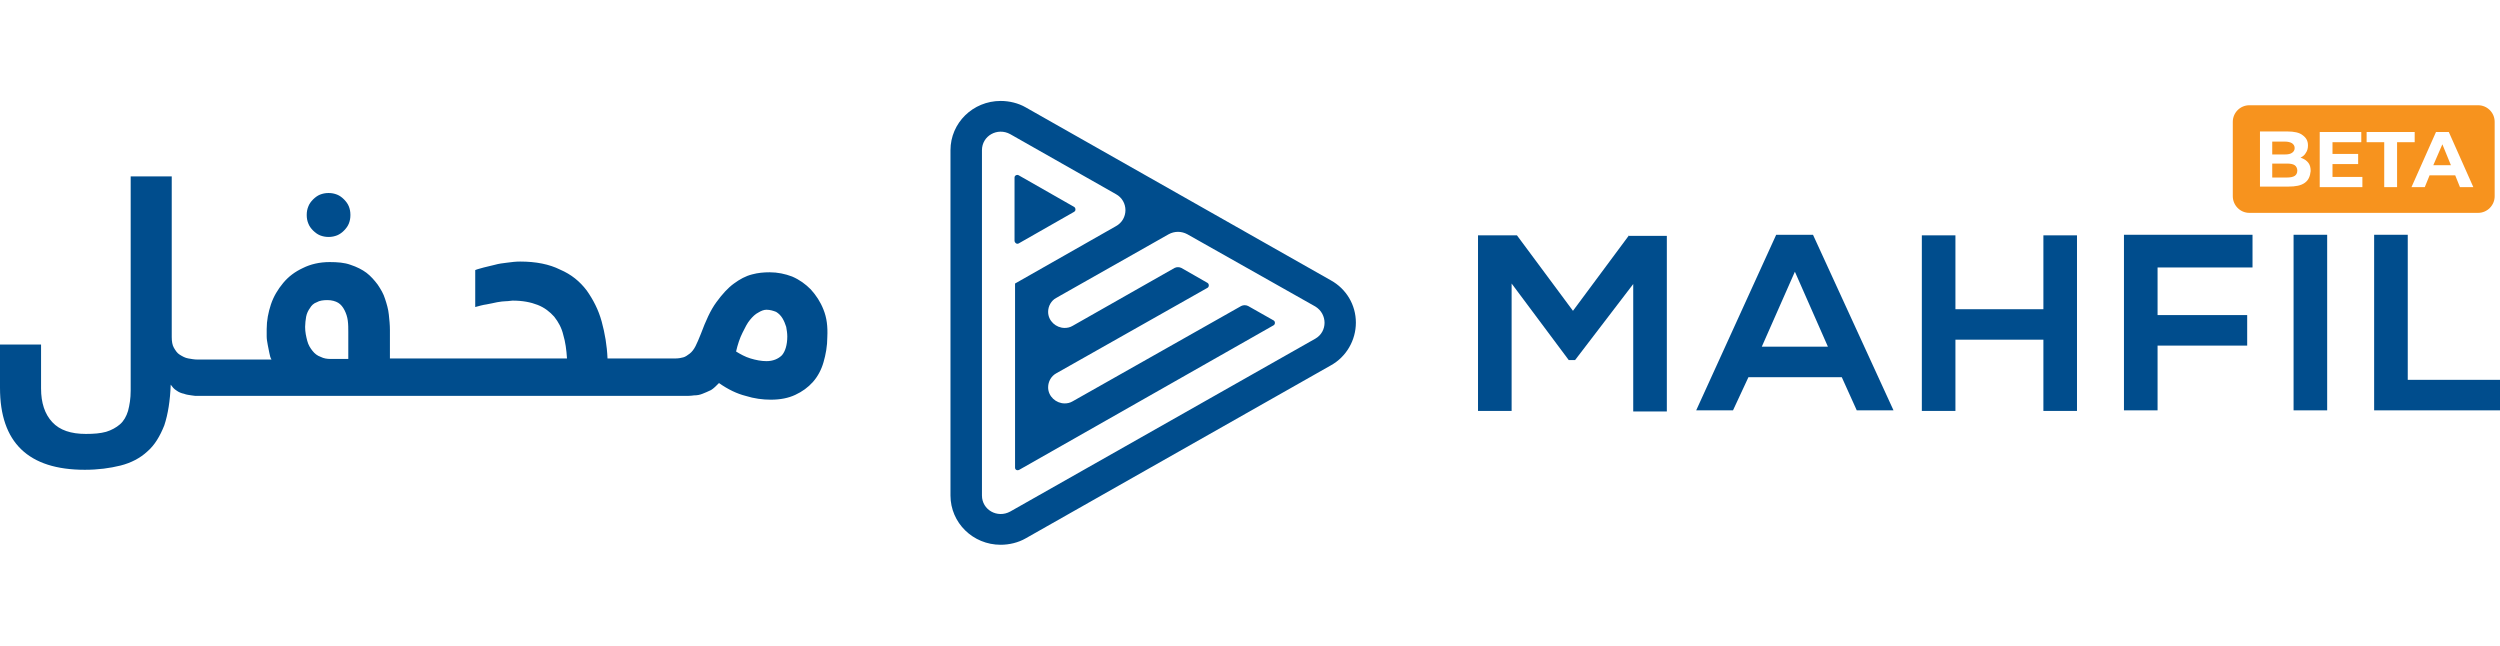 <svg width="151" height="39" viewBox="0 0 151 39" fill="none" xmlns="http://www.w3.org/2000/svg">
<g clip-path="url(#clip0_6_2)">
<path d="M18.91 13.924C19.042 14.052 19.17 14.149 19.329 14.215C19.492 14.277 19.651 14.312 19.845 14.312C20.039 14.312 20.198 14.277 20.361 14.215C20.52 14.149 20.652 14.052 20.78 13.924C20.908 13.792 21.005 13.664 21.071 13.501C21.134 13.342 21.165 13.179 21.165 12.985C21.165 12.791 21.134 12.628 21.071 12.469C21.005 12.306 20.908 12.178 20.78 12.046C20.652 11.918 20.52 11.82 20.361 11.755C20.198 11.692 20.039 11.658 19.845 11.658C19.651 11.658 19.492 11.692 19.329 11.755C19.17 11.82 19.042 11.918 18.91 12.046C18.782 12.178 18.685 12.306 18.623 12.469C18.557 12.628 18.526 12.791 18.526 12.985C18.526 13.179 18.557 13.342 18.623 13.501C18.685 13.664 18.782 13.792 18.91 13.924Z" fill="#004D8D"/>
<path d="M49.741 18.708C49.551 18.223 49.291 17.835 48.969 17.478C48.647 17.156 48.294 16.896 47.843 16.702C47.424 16.543 46.97 16.446 46.489 16.446C46.136 16.446 45.779 16.477 45.426 16.574C45.038 16.671 44.684 16.865 44.331 17.125C43.974 17.381 43.621 17.769 43.268 18.254C42.911 18.739 42.624 19.387 42.333 20.164C42.205 20.486 42.108 20.711 42.011 20.905C41.914 21.099 41.786 21.262 41.658 21.359C41.526 21.456 41.398 21.553 41.27 21.584C41.142 21.619 40.979 21.65 40.819 21.65H36.694C36.663 20.874 36.535 20.129 36.341 19.419C36.147 18.708 35.825 18.095 35.437 17.544C35.018 16.993 34.506 16.574 33.827 16.283C33.183 15.961 32.379 15.798 31.413 15.798C31.153 15.798 30.897 15.829 30.637 15.864C30.381 15.895 30.121 15.926 29.896 15.992C29.671 16.058 29.446 16.089 29.221 16.155C29.026 16.217 28.832 16.252 28.704 16.314V18.545C28.93 18.483 29.155 18.417 29.384 18.386C29.609 18.351 29.834 18.289 30.028 18.254C30.218 18.223 30.412 18.192 30.575 18.192C30.734 18.192 30.862 18.157 30.959 18.157C31.572 18.157 32.057 18.254 32.476 18.417C32.892 18.58 33.214 18.837 33.474 19.128C33.73 19.453 33.924 19.807 34.021 20.226C34.149 20.649 34.215 21.134 34.246 21.65H23.551V19.935C23.551 19.613 23.52 19.322 23.485 18.999C23.454 18.677 23.357 18.351 23.26 18.06C23.163 17.738 23.004 17.478 22.81 17.187C22.616 16.931 22.391 16.671 22.135 16.477C21.875 16.283 21.553 16.12 21.165 15.992C20.811 15.864 20.392 15.829 19.911 15.829C19.298 15.829 18.751 15.961 18.301 16.186C17.816 16.411 17.428 16.702 17.105 17.09C16.783 17.478 16.527 17.901 16.364 18.386C16.205 18.871 16.108 19.356 16.108 19.873V20.323C16.108 20.486 16.139 20.649 16.174 20.843C16.205 21.002 16.236 21.165 16.271 21.328C16.302 21.487 16.333 21.619 16.399 21.716H11.921C11.727 21.716 11.564 21.681 11.374 21.65C11.18 21.619 11.017 21.522 10.858 21.425C10.695 21.328 10.598 21.165 10.501 21.002C10.408 20.843 10.373 20.614 10.373 20.358V10.656H7.893V23.59C7.893 24.075 7.827 24.463 7.734 24.82C7.637 25.142 7.474 25.433 7.249 25.627C7.024 25.821 6.733 25.984 6.411 26.081C6.058 26.178 5.669 26.209 5.188 26.209C4.284 26.209 3.609 25.984 3.159 25.499C2.705 25.014 2.48 24.335 2.48 23.462V20.808H0V23.427C0 26.726 1.707 28.375 5.122 28.375C5.929 28.375 6.636 28.278 7.28 28.119C7.924 27.956 8.471 27.665 8.89 27.277C9.344 26.889 9.666 26.338 9.923 25.693C10.148 25.014 10.276 24.203 10.311 23.233C10.408 23.365 10.501 23.493 10.664 23.59C10.792 23.687 10.955 23.753 11.114 23.784C11.277 23.85 11.405 23.85 11.564 23.881C11.727 23.912 11.824 23.912 11.921 23.912H41.336C41.526 23.912 41.72 23.912 41.914 23.881C42.108 23.881 42.267 23.85 42.43 23.784C42.589 23.718 42.752 23.656 42.946 23.559C43.105 23.462 43.268 23.299 43.427 23.136C43.974 23.524 44.525 23.784 45.038 23.912C45.554 24.075 46.07 24.141 46.555 24.141C47.133 24.141 47.618 24.044 48.033 23.85C48.453 23.656 48.81 23.396 49.097 23.074C49.388 22.748 49.613 22.329 49.741 21.875C49.873 21.425 49.97 20.905 49.97 20.358C50.001 19.71 49.935 19.194 49.741 18.708ZM21.071 21.681H19.973C19.748 21.681 19.554 21.65 19.364 21.553C19.17 21.487 19.007 21.359 18.879 21.196C18.751 21.037 18.623 20.843 18.557 20.583C18.491 20.323 18.429 20.067 18.429 19.741C18.429 19.547 18.46 19.322 18.491 19.128C18.526 18.933 18.623 18.739 18.72 18.611C18.813 18.448 18.945 18.32 19.135 18.254C19.298 18.157 19.523 18.126 19.779 18.126C20.039 18.126 20.264 18.192 20.427 18.289C20.586 18.386 20.714 18.545 20.811 18.739C20.908 18.933 20.974 19.128 21.005 19.356C21.037 19.581 21.037 19.838 21.037 20.067V21.681H21.071ZM47.23 21.456C47.005 21.681 46.683 21.813 46.295 21.813C45.973 21.813 45.651 21.747 45.329 21.65C45.007 21.553 44.716 21.39 44.459 21.231C44.556 20.808 44.684 20.42 44.847 20.098C45.007 19.776 45.135 19.515 45.298 19.322C45.457 19.128 45.62 18.968 45.814 18.871C45.973 18.774 46.136 18.708 46.295 18.708C46.52 18.708 46.714 18.774 46.877 18.837C47.036 18.933 47.164 19.065 47.261 19.224C47.358 19.387 47.424 19.547 47.486 19.741C47.521 19.935 47.552 20.129 47.552 20.323C47.552 20.843 47.424 21.231 47.23 21.456Z" fill="#004D8D"/>
<path d="M64.883 12.531L61.534 10.625C61.437 10.559 61.278 10.625 61.278 10.753V14.537C61.278 14.665 61.406 14.731 61.534 14.665L64.883 12.76C64.98 12.76 64.98 12.597 64.883 12.531ZM64.883 12.531L61.534 10.625C61.437 10.559 61.278 10.625 61.278 10.753V14.537C61.278 14.665 61.406 14.731 61.534 14.665L64.883 12.76C64.98 12.76 64.98 12.597 64.883 12.531ZM64.883 12.531L61.534 10.625C61.437 10.559 61.278 10.625 61.278 10.753V14.537C61.278 14.665 61.406 14.731 61.534 14.665L64.883 12.76C64.98 12.76 64.98 12.597 64.883 12.531ZM80.382 16.931L61.953 6.485C61.503 6.225 60.956 6.097 60.44 6.097C58.763 6.097 57.409 7.424 57.409 9.073V29.927C57.409 31.576 58.763 32.904 60.44 32.904C60.956 32.904 61.503 32.776 61.953 32.516L80.382 22.069C81.317 21.553 81.895 20.552 81.895 19.485C81.895 18.417 81.317 17.447 80.382 16.931ZM79.447 20.455L61.018 30.897C60.246 31.32 59.31 30.8 59.31 29.927V9.073C59.31 8.2 60.246 7.68 61.018 8.103L67.397 11.723C68.17 12.143 68.17 13.245 67.397 13.664L61.309 17.125V28.247C61.309 28.375 61.437 28.441 61.565 28.375L76.932 19.644C77.029 19.582 77.029 19.419 76.932 19.357L75.388 18.483C75.259 18.417 75.096 18.417 74.968 18.483L64.79 24.238C64.627 24.335 64.468 24.366 64.305 24.366C63.788 24.366 63.307 23.947 63.307 23.396C63.307 23.039 63.498 22.717 63.788 22.554L72.939 17.381C73.036 17.319 73.036 17.156 72.939 17.09L71.359 16.186C71.231 16.12 71.068 16.12 70.94 16.186L64.79 19.679C64.627 19.776 64.468 19.807 64.305 19.807C63.788 19.807 63.307 19.388 63.307 18.837C63.307 18.483 63.498 18.157 63.788 17.998L70.587 14.149C70.94 13.955 71.359 13.955 71.716 14.149L79.447 18.514C80.188 18.968 80.188 20.032 79.447 20.455ZM61.534 14.7L64.883 12.791C64.98 12.725 64.98 12.566 64.883 12.5L61.534 10.59C61.437 10.528 61.278 10.59 61.278 10.722V14.506C61.278 14.7 61.437 14.762 61.534 14.7ZM64.883 12.531L61.534 10.625C61.437 10.559 61.278 10.625 61.278 10.753V14.537C61.278 14.665 61.406 14.731 61.534 14.665L64.883 12.76C64.98 12.76 64.98 12.597 64.883 12.531ZM64.883 12.531L61.534 10.625C61.437 10.559 61.278 10.625 61.278 10.753V14.537C61.278 14.665 61.406 14.731 61.534 14.665L64.883 12.76C64.98 12.76 64.98 12.597 64.883 12.531ZM64.883 12.531L61.534 10.625C61.437 10.559 61.278 10.625 61.278 10.753V14.537C61.278 14.665 61.406 14.731 61.534 14.665L64.883 12.76C64.98 12.76 64.98 12.597 64.883 12.531Z" fill="#004D8D"/>
<path d="M98.391 14.215L95.007 18.774L91.624 14.215H89.272V24.82H91.302V17.125L94.751 21.747H95.136L98.647 17.156V24.851H100.677V14.246H98.391V14.215Z" fill="#004D8D"/>
<path d="M109.505 14.18H107.282L102.45 24.785H104.674L105.605 22.783H111.244L112.148 24.785H114.368L109.505 14.18ZM106.412 20.94L108.411 16.411L110.406 20.94H106.412Z" fill="#004D8D"/>
<path d="M123.421 14.215V18.677H118.108V14.215H116.079V24.82H118.108V20.517H123.421V24.82H125.45V14.215H123.421Z" fill="#004D8D"/>
<path d="M136.052 16.12V14.18H128.287V24.785H130.317V20.874H135.73V19.031H130.317V16.155H136.052V16.12Z" fill="#004D8D"/>
<path d="M138.532 14.18V24.785H140.561V14.18H138.532Z" fill="#004D8D"/>
<path d="M145.428 22.942V14.18H143.398V24.785H151V22.942H145.428Z" fill="#004D8D"/>
<path d="M138.016 9.329C138.21 9.329 138.338 9.298 138.435 9.232C138.532 9.17 138.598 9.073 138.598 8.941C138.598 8.813 138.532 8.716 138.435 8.65C138.338 8.588 138.179 8.553 138.016 8.553H137.243V9.329H138.016Z" fill="#F7931E"/>
<path d="M138.598 9.977C138.501 9.911 138.338 9.88 138.144 9.88H137.243V10.722H138.144C138.338 10.722 138.501 10.687 138.598 10.625C138.695 10.559 138.757 10.462 138.757 10.299C138.757 10.171 138.695 10.043 138.598 9.977Z" fill="#F7931E"/>
<path d="M146.972 9.977H148.035L147.519 8.716L146.972 9.977Z" fill="#F7931E"/>
<path d="M149.681 6.357H135.858C135.311 6.357 134.861 6.807 134.861 7.358V11.851C134.861 12.403 135.311 12.857 135.858 12.857H149.681C150.228 12.857 150.678 12.403 150.678 11.851V7.358C150.678 6.807 150.228 6.357 149.681 6.357ZM139.207 11.044C138.982 11.207 138.66 11.27 138.21 11.27H136.502V7.94H138.144C138.563 7.94 138.885 8.006 139.079 8.165C139.304 8.328 139.401 8.522 139.401 8.782C139.401 8.941 139.37 9.104 139.273 9.232C139.207 9.364 139.079 9.461 138.951 9.523C138.982 9.523 139.017 9.558 139.048 9.558C139.207 9.62 139.339 9.717 139.436 9.849C139.529 9.977 139.564 10.14 139.564 10.334C139.529 10.656 139.436 10.881 139.207 11.044ZM142.688 11.304H140.111V7.971H142.622V8.588H140.883V9.298H142.432V9.911H140.883V10.687H142.688V11.304ZM144.783 11.304H144.007V8.588H142.944V7.971H145.847V8.588H144.783V11.304ZM148.582 11.304L148.295 10.59H146.747L146.456 11.304H145.653L147.135 7.971H147.907L149.39 11.304H148.582Z" fill="#F7931E"/>
</g>
<defs>
<clipPath id="clip0_6_2">
<rect width="151" height="39" fill="white"/>
</clipPath>
</defs>
</svg>

